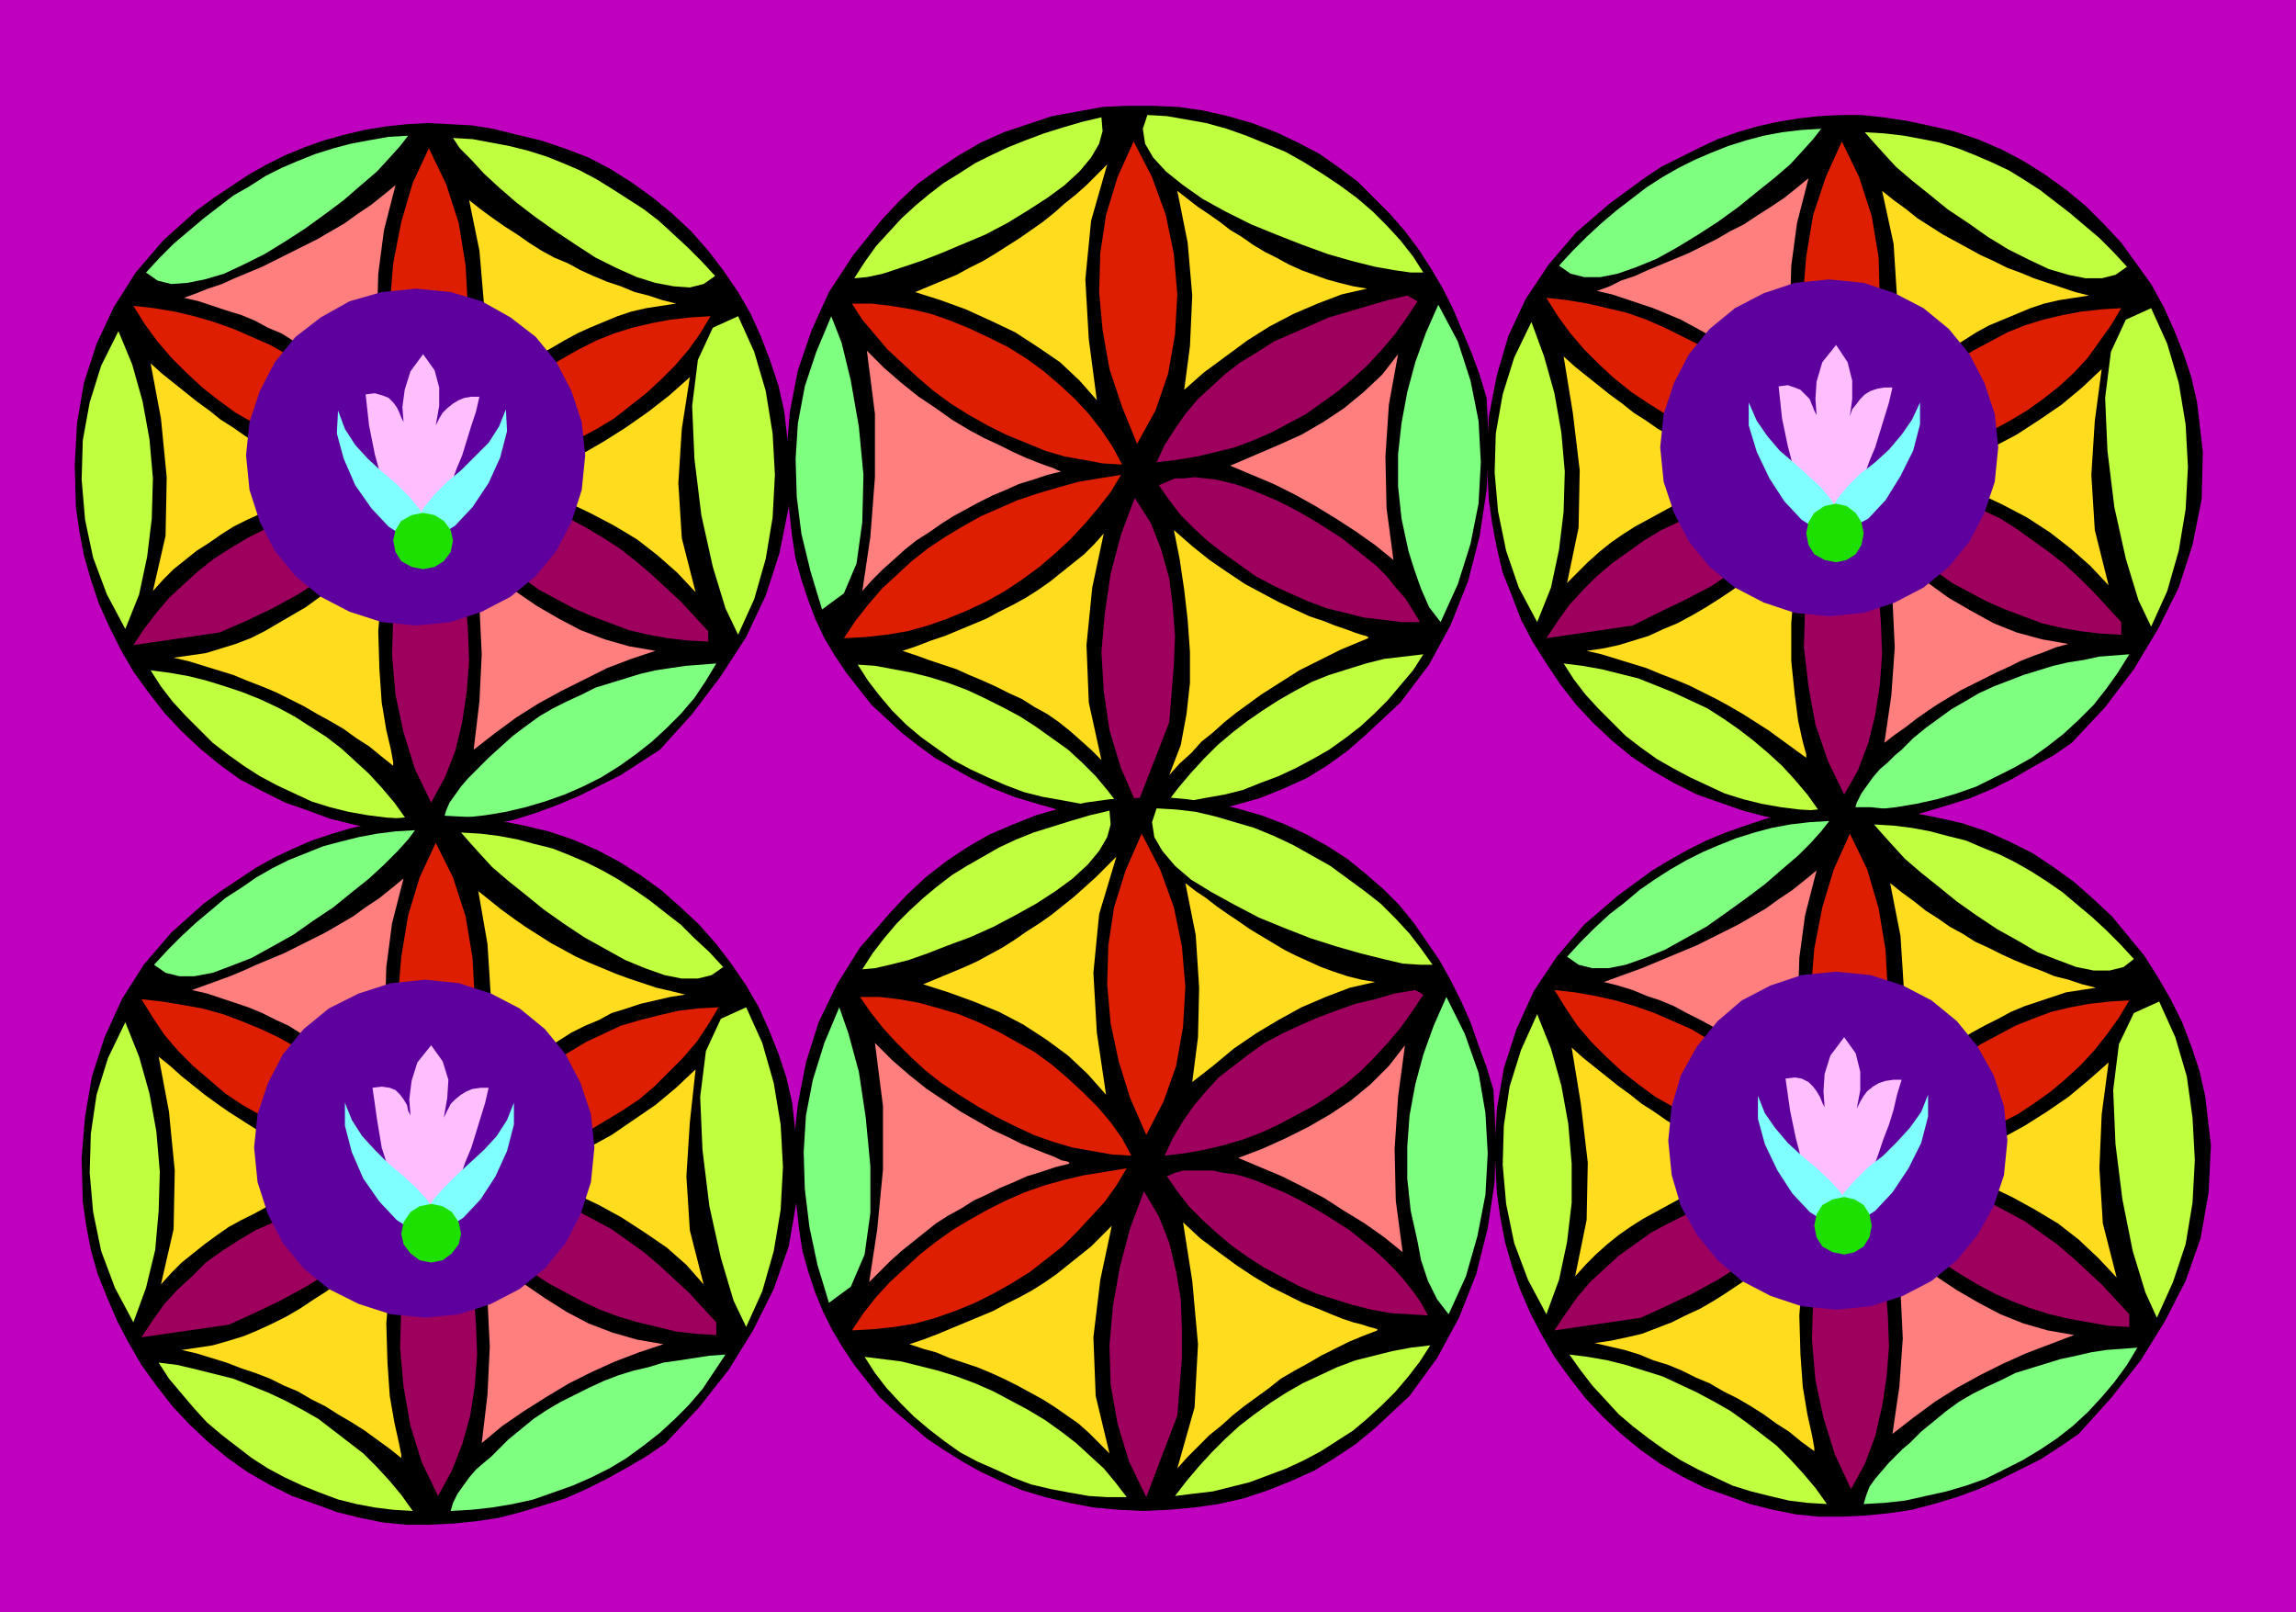 <svg xmlns="http://www.w3.org/2000/svg" fill-rule="evenodd" height="1.402in" preserveAspectRatio="none" stroke-linecap="round" viewBox="0 0 1997 1402" width="1.997in"><style>.pen1{stroke:none}.brush3{fill:#000}.brush4{fill:#bfff3f}.brush5{fill:#7fff7f}.brush6{fill:#dd1e00}.brush7{fill:#9e005e}.brush8{fill:#ffdd1e}.brush9{fill:#ff7f7f}.brush10{fill:#5e009e}.brush11{fill:#ffbfff}.brush12{fill:#7fffff}.brush13{fill:#1ee000}</style><path class="pen1" style="fill:#bf00bf" d="M0 0h1997v1402H0V0z"/><path class="pen1 brush3" d="m1293 346 2 40-2 40-6 40-10 39-15 38-19 35-25 33-30 28-16 14-18 13-18 11-20 9-20 8-21 6-21 5-22 4-22 2h-44l-21-3-22-3-21-6-20-6-20-8-17-8-16-9-16-9-15-11-14-11-13-12-13-12-11-14-11-14-10-15-9-15-8-17-6-16-6-18-5-18-3-19-4-36-1-37 3-36 7-36 12-35 15-33 21-32 25-31 15-16 16-15 18-13 18-12 19-11 20-9 21-7 21-7 22-4 22-4 22-1h22l22 1 21 3 22 5 21 6 21 8 19 9 19 10 17 12 16 12 14 14 14 14 13 15 12 16 11 17 10 17 9 18 8 19 8 19 7 19 6 20z"/><path class="pen1 brush4" d="m998 100 17 1 17 3 17 3 18 5 17 6 17 7 17 7 16 9 16 10 15 10 15 11 14 12 12 12 12 13 11 14 9 14h-11l-14-2-17-3-20-5-21-6-22-8-23-9-22-9-22-11-20-11-17-12-15-12-11-12-7-12-2-13 4-12z"/><path class="pen1 brush5" d="m1225 479-6-28-3-28v-28l3-27 5-27 7-26 9-25 11-25 17 32 11 34 7 35 2 36-2 36-7 35-11 35-15 33-10-13-7-16-6-17-5-16z"/><path class="pen1 brush6" d="m989 386-13-32-11-33-6-34-3-33 1-34 5-33 10-33 14-31 16 31 12 33 7 34 3 35-2 35-6 34-11 32-16 29z"/><path class="pen1 brush7" d="m1233 262-10 15-10 14-11 13-12 13-13 12-13 11-14 10-14 10-15 8-15 8-16 7-16 6-16 4-17 4-18 3-17 2 7-15 9-14 9-13 11-13 12-11 12-11 13-10 15-9 14-9 16-7 16-7 16-7 17-5 17-5 17-5 17-4 9 5z"/><path class="pen1 brush8" d="m1189 251-22 5-21 8-21 9-21 11-19 12-19 14-19 14-17 15 5-38 2-44-4-46-9-45 9 7 9 7 9 6 10 7 9 7 10 6 10 7 10 6 10 5 11 6 11 5 11 4 11 4 11 3 12 3 12 2zm-393 3 12-5 12-5 12-5 11-6 12-6 10-6 11-7 11-7 10-7 10-7 10-8 9-8 10-8 9-8 9-9 9-9-14 49-5 51 3 52 7 53-15-17-17-16-19-13-20-13-21-10-22-10-22-8-22-7z"/><path class="pen1 brush9" d="m1070 405 21-9 21-9 20-9 19-11 18-12 17-14 16-15 14-18-8 44-3 45 1 45 6 45-16-13-17-12-17-11-18-11-18-10-18-9-19-8-19-8z"/><path class="pen1 brush6" d="m976 404-17-1-16-3-17-3-17-5-17-7-17-7-16-8-16-9-16-10-15-11-14-12-13-12-13-12-11-13-11-13-9-14h17l17 2 18 3 17 4 17 6 17 7 17 8 16 8 16 10 15 11 14 12 13 12 12 13 11 14 10 15 8 15z"/><path class="pen1 brush7" d="m1008 422 7-3 7-3h8l9-1 9 1 9 1 9 2 8 2 12 4 12 5 12 5 12 6 11 6 12 7 11 7 11 7 10 8 10 8 10 8 9 9 8 10 8 9 7 11 6 10h-16l-16-2-17-2-16-4-16-4-16-6-16-7-15-7-15-8-14-10-14-10-13-10-12-11-12-12-10-13-9-13z"/><path class="pen1 brush6" d="m734 555 10-15 11-14 12-14 13-12 13-12 14-11 15-10 15-9 16-9 16-7 16-7 18-6 17-5 18-5 18-3 19-3-9 15-11 14-11 13-13 14-13 12-14 12-15 11-15 10-16 9-17 8-17 7-17 6-18 5-18 3-18 2-19 1z"/><path class="pen1 brush5" d="m715 530-10-33-8-33-4-32-1-33 2-31 6-32 10-30 13-31 9 23 8 33 7 40 4 42-1 41-5 36-11 26-19 14z"/><path class="pen1 brush4" d="m958 102-17 4-17 5-16 5-16 6-15 6-15 7-14 7-14 9-13 8-13 10-12 10-12 11-11 12-11 12-10 14-9 14 11-1 14-3 15-5 18-6 18-7 19-8 19-8 19-10 18-11 17-11 15-11 13-12 10-12 7-12 3-11-1-12zm57 596 10-13 11-13 11-12 12-12 13-11 13-10 13-9 14-9 14-8 15-8 15-6 16-5 16-5 16-4 17-2 17-2-9 14-11 13-11 13-12 12-12 11-13 10-14 10-14 8-15 8-15 7-16 6-15 6-16 4-17 3-16 3-17 1z"/><path class="pen1 brush7" d="m989 700-14-32-10-33-5-34-2-34 3-34 5-34 9-34 12-32 14 22 9 23 7 25 3 24 2 26-1 25-2 25-2 25-28 72z"/><path class="pen1 brush9" d="m750 514 7-47 4-52v-55l-7-55 15 15 15 13 15 12 15 10 14 10 15 9 13 7 13 6 12 6 11 5 10 4 8 3 6 2 4 2 3 1-12 3-12 4-13 4-11 5-12 5-12 6-11 6-11 6-11 7-10 7-11 7-10 8-10 9-9 8-9 9-9 10z"/><path class="pen1 brush8" d="m1017 674 10-26 5-27 3-27v-27l-2-28-3-26-4-27-5-25 16 14 15 12 16 11 15 10 15 8 15 8 13 6 13 6 12 4 10 4 9 3 8 3 6 2 4 1 2 1v1l-12 5-12 5-12 6-12 6-12 6-11 7-11 7-11 7-11 8-11 8-10 8-10 9-10 8-9 10-10 9-9 10zM785 566l12-4 13-5 12-4 12-5 12-5 12-5 11-6 12-6 11-6 11-7 10-7 10-8 10-8 10-8 9-9 8-9-10 47-5 50 2 50 11 50-9-9-9-8-9-8-10-8-10-7-11-6-11-7-11-5-12-6-11-5-12-5-11-5-12-4-12-4-11-4-12-4z"/><path class="pen1 brush4" d="m746 578 15 1 16 3 16 3 16 4 16 5 16 6 15 7 16 8 15 8 14 9 14 10 14 10 12 11 12 12 10 12 10 13h-16l-17-1-16-3-17-3-16-4-16-6-16-7-15-7-15-8-14-10-14-10-13-11-12-12-11-13-10-13-9-14z"/><path class="pen1 brush3" d="m574 652-17 11-17 11-18 9-18 9-19 8-19 7-19 6-20 4-20 3-20 3h-40l-20-2-20-4-20-5-19-7-20-7-20-10-19-10-18-13-17-14-16-15-15-16-14-18-13-18-11-19-10-20-9-20-7-21-6-21-4-21-3-21-1-37 2-36 6-35 11-34 15-32 19-30 24-28 29-26 15-11 15-10 15-10 16-9 16-8 17-7 17-6 18-5 17-4 18-3 19-2 18-1 19 1 19 1 19 3 20 5 21 5 21 7 21 8 19 10 19 12 18 13 17 14 16 15 15 17 13 17 13 19 11 19 9 20 8 21 7 21 5 22 5 43-1 41-8 40-12 37-17 36-22 34-25 33-28 31z"/><path class="pen1 brush4" d="m642 275 14 31 10 34 6 37 2 36-2 37-6 36-10 35-14 31-11-23-11-36-10-45-6-49-2-46 5-40 13-28 22-10z"/><path class="pen1 brush5" d="m425 659 11-10 10-9 12-9 11-8 12-7 12-6 13-6 12-6 13-4 13-4 13-4 13-3 13-2 14-2 13-1 13-1-9 15-10 15-12 14-12 12-13 12-14 11-14 10-16 10-16 8-16 7-17 6-17 5-17 4-18 3-18 2-18 1 2-7 3-7 5-7 5-7 6-7 7-7 6-6 5-5z"/><path class="pen1 brush6" d="m390 407 10-14 11-14 12-13 12-12 12-12 14-11 13-10 15-9 14-8 16-8 15-6 16-5 17-4 16-3 18-2 17-1-9 15-10 14-12 14-12 12-13 12-14 11-14 11-15 9-15 8-16 7-16 6-17 5-16 4-16 3-17 1h-16z"/><path class="pen1 brush7" d="m616 558-18-1-17-2-17-3-17-4-16-6-16-6-16-7-15-8-15-8-14-10-13-10-13-12-13-12-12-13-11-14-10-14 17-1 16 1 17 2 16 4 15 4 16 6 15 7 15 8 15 9 14 9 14 11 13 11 13 12 13 12 12 13 12 13v9z"/><path class="pen1 brush8" d="m605 515-16-17-17-15-18-14-20-12-21-11-21-10-21-9-21-8 18-6 18-9 20-9 19-11 19-12 20-14 18-14 18-16-7 45-3 47 3 48 12 47zM408 174l10 8 11 8 10 7 11 7 10 7 11 7 11 6 12 5 11 6 11 5 12 5 12 4 12 5 12 3 12 4 12 3-13 2-13 2-13 3-12 4-12 5-12 5-11 5-11 6-12 7-11 6-10 8-11 7-11 8-10 8-11 8-10 8 12-44 4-47-4-47-9-44z"/><path class="pen1 brush9" d="m412 486 18 14 18 14 19 13 19 11 19 10 21 8 21 6 23 4-21 7-21 8-20 10-20 10-20 11-19 12-19 14-18 14 5-42 2-41-2-42-5-41z"/><path class="pen1 brush6" d="m368 404-14-31-9-35-5-36-1-37 3-36 7-36 10-34 14-30 15 31 11 34 6 37 2 37-3 37-7 36-12 33-17 30z"/><path class="pen1 brush7" d="m368 439 6 5 5 6 5 6 4 8 4 8 3 8 3 8 3 8 4 26 2 26 1 27-2 26-4 27-6 25-9 23-12 22-14-29-10-32-7-33-3-34 1-35 5-34 8-32 13-30z"/><path class="pen1 brush6" d="m116 266 18 2 18 3 17 4 17 5 17 6 16 7 16 7 16 9 15 9 14 10 14 12 14 11 13 13 13 14 12 14 11 15-17-1-18-2-17-4-17-4-18-6-16-6-17-7-16-9-16-9-15-11-14-11-14-13-13-13-12-14-11-15-10-16z"/><path class="pen1 brush5" d="m127 237 12-13 12-12 13-11 13-11 13-10 13-10 14-8 14-9 14-7 14-6 15-6 16-5 15-4 16-3 17-3 17-1-7 9-9 10-11 12-14 12-15 13-16 12-18 13-17 11-18 11-18 9-17 8-17 5-15 3-14 1-12-3-10-7z"/><path class="pen1 brush4" d="m622 240-12-13-12-12-13-12-12-11-13-10-14-9-14-9-13-8-15-8-14-6-15-6-16-5-16-4-16-3-16-3-17-1 6 9 10 10 11 12 13 12 15 13 17 13 17 12 18 12 17 11 18 9 18 8 16 5 16 3 14 1 12-3 10-7zM131 583l16 2 17 3 16 4 16 5 15 5 15 6 15 7 15 8 14 9 14 9 13 10 12 11 12 11 11 12 11 13 10 14-17-1-16-2-17-3-16-4-16-5-15-7-15-7-15-8-14-9-14-10-13-10-12-12-12-12-11-12-10-13-9-14z"/><path class="pen1 brush7" d="m116 561 10-15 10-13 11-13 13-12 12-11 14-11 14-9 15-9 16-8 15-7 16-6 17-5 16-5 17-4 17-3 17-2-12 23-15 19-18 18-20 15-22 14-22 12-23 11-23 10-75 11z"/><path class="pen1 brush9" d="m160 259 11-4 10-4 12-4 11-5 12-5 12-5 12-6 12-6 12-6 12-6 12-7 12-7 11-8 12-8 10-8 11-9-10 39-5 38-1 34 1 30 2 25 3 18 3 11v3l-9-9-10-9-9-8-10-8-11-8-10-7-11-7-11-6-11-7-12-5-11-6-12-5-13-4-12-4-12-4-13-3z"/><path class="pen1 brush8" d="m151 572 14-2 14-2 13-4 13-4 13-5 12-6 12-7 12-7 12-7 11-8 11-8 11-8 11-8 10-9 9-8 10-8-7 40-3 38 1 33 2 29 4 24 4 17 2 11v3l-10-8-11-9-11-7-11-8-12-7-11-6-12-7-12-6-12-6-12-5-13-5-12-5-13-4-13-4-13-4-13-3zm-20-256 10 9 10 8 10 8 10 8 11 8 10 8 11 7 10 7 11 7 11 6 12 5 11 6 12 4 12 4 12 4 13 3-11 3-12 4-11 4-12 4-12 4-11 5-12 5-11 5-12 6-11 7-10 7-11 7-10 8-10 8-9 9-9 10 11-48 1-51-5-51-9-48z"/><path class="pen1 brush4" d="m103 288 12 29 9 32 6 33 3 34-1 35-4 33-7 33-12 30-16-30-12-32-7-33-3-35 1-34 6-33 10-32 15-30z"/><path class="pen1 brush10" d="m362 251 30 3 27 8 25 14 22 17 18 22 13 25 9 27 3 29-3 30-9 28-13 25-18 22-22 18-25 13-27 9-30 3-30-3-28-9-25-13-22-18-18-22-13-25-9-28-3-30 3-29 9-27 13-25 18-22 22-17 25-14 28-8 30-3z"/><path class="pen1 brush11" d="m318 343 3 27 5 25 6 22 8 21 7 7 6 4 6 2h6l5-1 5-3 5-4 4-5 4-9 5-10 4-11 5-12 4-13 4-13 4-12 3-13h-7l-6 1-5 2-5 3-5 4-4 4-3 5-3 6 3-17v-16l-4-15-10-14-11 15-5 16-2 15 1 13-2-4-2-5-2-4-3-4-4-4-5-2-7-2-8 1z"/><path class="pen1 brush12" d="m294 357 6 16 9 14 11 12 12 11 13 11 11 11 9 11 7 12-8 12h-12l-14-9-15-16-14-20-10-23-6-22 1-20z"/><path class="pen1 brush12" d="m440 356-6 15-9 14-12 12-12 12-12 10-11 11-9 11-7 12 8 12 12 1 14-9 15-16 14-21 10-22 6-23-1-19z"/><path class="pen1 brush13" d="m368 446 10 2 8 5 6 8 2 9-2 10-6 8-8 5-10 2-10-2-9-5-5-8-2-10 2-9 5-8 9-5 10-2z"/><path class="pen1 brush3" d="m1802 646-16 11-18 10-17 10-18 9-19 8-19 6-20 6-19 5-20 3-20 2-20 1-20-1-21-2-20-4-19-5-20-7-20-7-20-10-19-11-18-12-17-14-16-15-15-16-14-18-12-18-12-19-10-19-8-21-8-20-5-21-4-21-3-21-2-37 2-36 7-36 10-34 15-32 20-30 24-28 29-25 15-11 15-11 15-10 16-8 16-8 17-8 17-6 17-5 18-4 18-3 18-2 19-1h18l19 2 20 3 19 4 22 5 21 7 21 9 19 10 19 12 18 13 17 14 16 16 15 16 13 18 13 18 11 20 9 20 8 20 7 21 5 22 5 43-1 41-8 40-12 37-18 36-21 35-25 33-29 31z"/><path class="pen1 brush4" d="m1871 268 14 31 10 34 6 36 2 37-2 37-6 36-10 35-14 31-11-23-11-36-10-45-6-49-2-46 5-40 13-28 22-10z"/><path class="pen1 brush5" d="m1654 652 10-10 11-9 11-8 11-8 12-7 12-7 13-6 13-5 13-5 13-4 13-4 13-3 13-2 14-3 13-1 13-1-10 16-10 14-11 14-13 13-13 12-14 11-14 10-16 9-16 8-16 8-17 6-17 5-18 4-18 3-18 2-18 1 2-7 4-8 5-7 5-7 6-7 7-6 6-6 6-5z"/><path class="pen1 brush6" d="m1619 400 10-14 10-14 12-13 12-12 12-12 13-11 14-10 14-9 15-8 15-8 15-6 16-5 17-4 16-3 18-2 17-1-9 15-10 14-10 14-12 13-13 12-14 11-14 10-15 9-15 8-16 8-16 6-16 5-17 3-16 3-17 1h-16z"/><path class="pen1 brush7" d="m1845 552-18-1-17-2-17-3-17-4-16-6-16-6-16-7-15-8-15-8-14-10-14-10-13-12-12-12-12-13-12-14-10-14 17-1 17 1 17 2 16 3 16 4 15 6 16 7 15 7 14 9 14 10 14 10 14 11 13 12 12 12 12 13 12 13v11z"/><path class="pen1 brush8" d="m1834 509-16-17-17-15-18-14-20-13-21-11-21-10-21-9-21-9 18-6 19-7 19-10 19-10 20-13 19-13 18-15 17-16-6 45-3 47 3 48 12 48zm-197-343 10 8 11 8 10 8 11 7 11 7 11 6 11 6 11 6 11 5 12 6 11 4 12 5 12 4 12 4 12 4 12 3-13 2-13 2-13 3-12 4-12 5-12 5-12 5-11 6-11 7-11 7-11 7-11 7-11 8-10 8-11 9-10 8 13-45 4-46-3-47-10-46z"/><path class="pen1 brush9" d="m1641 479 18 14 18 14 18 13 19 11 20 11 20 8 22 6 23 4-11 3-10 4-11 4-10 4-10 5-11 5-10 5-10 5-10 5-10 6-10 6-9 6-10 7-9 7-10 7-9 7 6-41 3-42-2-42-5-42z"/><path class="pen1 brush6" d="m1597 398-14-31-9-34-5-36-1-37 3-37 6-36 11-33 14-31 15 31 11 34 6 36 1 37-3 37-7 36-12 34-16 30z"/><path class="pen1 brush7" d="m1597 433 6 5 5 6 4 7 5 7 3 8 4 8 3 8 3 8 4 26 2 26 1 27-2 27-4 26-6 24-9 24-12 21-14-29-11-32-6-33-4-34 1-34 5-34 9-32 13-30z"/><path class="pen1 brush6" d="m1345 259 18 2 18 3 17 4 17 4 17 6 16 7 16 8 16 8 15 10 15 10 14 11 14 12 13 13 12 14 12 14 12 15-17-1-18-2-17-3-18-5-17-5-17-7-17-7-16-9-16-10-15-10-15-12-13-12-13-13-12-14-11-15-10-16z"/><path class="pen1 brush5" d="m1356 231 12-13 12-12 13-12 13-11 13-10 13-10 14-9 14-8 14-7 14-6 15-6 16-5 15-4 16-3 17-2 17-1-7 9-9 10-11 12-14 12-15 12-16 13-18 13-17 11-18 11-18 10-17 7-17 6-15 3h-14l-12-3-10-7z"/><path class="pen1 brush4" d="m1850 232-12-13-12-12-13-11-13-11-13-10-13-10-14-9-13-8-15-7-14-6-15-6-16-5-15-3-16-3-17-2-17-1 7 8 9 10 11 12 14 12 15 12 16 13 18 12 17 12 18 11 18 9 17 8 17 5 15 3h14l12-3 10-7zm-490 345 16 2 17 3 16 4 16 4 15 6 15 6 15 7 15 7 14 9 13 9 13 10 13 11 12 11 11 12 11 13 10 14-17-1-16-2-17-3-16-4-16-5-15-7-15-7-15-8-14-8-14-10-13-10-12-12-12-12-11-12-10-13-9-14z"/><path class="pen1 brush7" d="m1345 555 10-15 10-14 12-13 12-12 13-11 14-10 14-10 15-9 15-7 16-7 16-6 16-6 17-4 17-4 17-3 17-2-13 22-15 20-19 17-20 15-21 14-23 12-23 11-22 11-75 11z"/><path class="pen1 brush9" d="m1389 253 11-4 10-5 12-4 11-5 12-5 12-5 12-5 12-6 12-6 12-7 12-6 12-8 11-7 12-8 10-8 11-9-10 39-5 37-1 34 1 30 2 25 3 18 1 12v3l-9-9-10-9-9-9-10-8-10-7-11-8-10-7-11-6-11-6-11-6-12-5-12-5-12-4-12-4-12-4-13-3z"/><path class="pen1 brush8" d="m1380 566 14-2 14-3 13-4 13-4 13-6 12-5 13-7 12-7 11-7 12-8 11-8 11-8 10-8 10-9 10-8 10-8-8 40-3 38v33l3 29 3 23 4 18 3 11v3l-11-8-11-8-11-8-11-7-11-7-12-7-11-6-12-6-12-6-12-5-13-5-12-5-13-4-13-4-13-4-13-3zm-20-256 10 9 10 8 10 8 10 8 11 8 10 8 11 7 10 7 11 6 11 6 12 6 11 5 12 5 12 4 12 3 13 3-11 3-12 4-12 4-11 4-12 4-11 5-12 5-11 6-11 6-11 6-11 7-10 7-10 8-10 9-9 9-9 9 10-48 1-50-6-50-8-49z"/><path class="pen1 brush4" d="m1332 280 11 30 9 32 6 34 3 34-1 35-4 33-7 33-12 30-16-30-11-32-7-34-3-34 1-34 6-34 10-32 15-31z"/><path class="pen1 brush10" d="m1591 243 30 3 27 9 25 13 22 18 18 22 13 25 9 27 3 29-3 30-9 27-13 25-18 22-22 18-25 13-27 9-30 3-30-3-27-9-25-13-22-18-18-22-13-25-9-27-3-30 3-29 9-27 13-25 18-22 22-18 25-13 27-9 30-3z"/><path class="pen1 brush11" d="m1547 336 3 28 5 24 6 23 8 21 7 7 6 4 6 1h6l5-1 5-3 5-4 4-4 4-9 5-11 4-11 5-12 4-13 4-13 4-13 3-13h-7l-6 1-6 2-5 3-4 4-3 4-4 5-2 6 2-15v-16l-4-16-10-15-12 15-5 17-1 15 1 14-2-4-2-5-2-5-4-4-4-4-5-2-6-2-8 1z"/><path class="pen1 brush12" d="m1521 350 7 16 9 13 11 13 13 11 12 11 11 10 9 11 7 12-7 13-12 1-14-9-15-16-13-20-11-23-7-23v-20z"/><path class="pen1 brush12" d="m1670 350-7 15-9 13-11 13-12 11-13 10-11 11-9 11-7 12 8 13h11l15-8 15-16 13-21 11-22 6-23v-19z"/><path class="pen1 brush13" d="m1597 438 9 2 8 6 5 8 2 10-2 10-5 8-8 5-9 2-10-2-9-5-5-8-2-10 2-10 5-8 9-6 10-2z"/><path class="pen1 brush3" d="m1299 948 2 40-1 40-6 40-10 40-15 38-19 35-24 33-30 28-17 14-18 12-18 11-20 9-20 8-21 7-22 5-21 3-22 2-22 1-22-1-22-2-21-4-21-5-20-6-19-8-17-8-16-9-16-10-15-10-14-12-14-12-13-12-11-14-11-14-10-15-9-15-8-16-7-17-6-18-5-18-3-19-4-37-1-36 4-36 7-36 11-35 16-33 20-32 26-30 15-16 16-15 18-14 18-12 19-11 21-9 20-8 21-6 22-5 22-3 22-1 22-1 22 2 22 3 22 5 21 6 21 8 19 9 18 10 17 11 16 13 15 13 14 14 13 16 11 16 11 16 10 18 9 18 8 18 7 20 7 19 6 20z"/><path class="pen1 brush4" d="m1006 703 17 1 17 2 17 4 17 5 17 5 17 7 17 8 16 9 16 9 15 11 15 11 14 11 13 13 12 13 10 13 10 14h-11l-15-1-17-4-20-5-21-6-22-7-23-9-22-9-21-11-20-11-18-11-14-12-11-13-7-12-2-13 4-12z"/><path class="pen1 brush5" d="m1233 1080-6-27-3-28v-28l2-27 5-27 7-26 9-25 11-25 16 32 12 34 6 35 2 35-2 36-7 36-10 35-15 33-10-13-8-16-6-18-3-16z"/><path class="pen1 brush6" d="m997 987-14-32-10-32-7-33-3-34 1-34 5-33 10-32 14-32 16 31 12 33 7 34 3 35-2 35-6 34-11 31-15 29z"/><path class="pen1 brush7" d="m1238 865-10 15-10 14-11 13-12 13-12 12-13 11-14 10-14 9-15 8-15 8-15 7-16 6-17 5-17 4-17 3-17 2 7-15 9-15 9-13 11-13 11-12 13-10 13-10 14-10 15-8 15-7 16-7 16-6 17-6 17-4 17-5 18-3 7 4z"/><path class="pen1 brush8" d="m1196 854-22 5-21 8-21 9-20 11-20 12-19 13-18 15-18 14 5-39 1-43-3-46-9-45 9 7 9 6 9 7 10 7 9 6 10 7 10 6 10 6 10 6 10 5 11 5 11 5 11 4 12 4 12 3 12 2zm-393 2 12-5 12-5 12-5 11-5 11-6 11-6 11-7 10-7 11-7 10-7 10-8 10-8 9-8 10-9 9-9 9-9-15 50-5 51 3 52 8 54-16-18-17-16-19-14-20-13-21-11-22-9-22-8-22-7z"/><path class="pen1 brush9" d="m1077 1007 21-8 20-9 20-10 19-11 18-12 17-14 16-16 14-18-6 45-3 45 1 45 6 45-16-13-17-12-18-11-17-11-19-10-18-9-19-8-19-8z"/><path class="pen1 brush6" d="m984 1005-17-1-17-3-17-3-17-5-17-6-17-8-16-8-16-9-16-10-15-10-14-11-13-12-13-13-11-12-11-14-9-13h17l17 2 17 3 18 5 17 5 17 7 17 8 16 9 16 9 15 11 14 12 13 12 13 13 11 13 10 14 8 15z"/><path class="pen1 brush7" d="m1015 1023 7-3 7-2h26l9 2 9 1 8 2 12 4 12 5 12 5 12 6 11 6 12 7 11 7 11 7 10 8 10 8 10 9 9 9 8 9 8 10 7 10 6 11-16-1-16-1-17-3-16-4-16-5-16-5-16-7-15-8-15-8-14-9-14-10-13-11-12-11-12-12-10-13-9-13z"/><path class="pen1 brush6" d="m741 1157 10-15 11-14 12-13 13-12 13-12 14-11 14-10 15-9 16-9 16-8 16-7 17-6 18-5 17-4 19-3 18-3-9 15-10 14-12 13-12 13-13 13-14 11-14 11-16 10-16 9-16 8-17 7-17 6-18 5-18 3-19 2-18 1z"/><path class="pen1 brush5" d="m721 1133-10-33-7-33-4-33-1-32 2-32 6-31 10-32 13-31 8 23 9 33 6 40 4 42v41l-5 36-12 28-19 14z"/><path class="pen1 brush4" d="m965 705-17 4-17 5-16 5-16 5-15 6-15 7-14 8-14 8-13 8-13 10-12 10-12 11-11 11-11 13-10 13-9 14 11-1 13-3 16-4 17-6 18-7 19-7 20-9 19-10 18-10 17-11 15-11 13-12 10-12 7-12 3-11-1-12zm57 596 10-13 11-13 11-12 12-12 12-11 13-10 14-10 14-9 14-8 15-7 15-7 16-6 16-4 16-4 16-3 17-2-9 14-10 13-11 13-12 12-12 11-13 11-14 9-14 9-15 8-15 7-16 6-16 6-16 4-16 4-17 2-16 2z"/><path class="pen1 brush7" d="m997 1302-15-31-10-33-6-34-1-34 3-34 6-34 9-34 12-32 13 22 9 23 6 25 4 24 1 26v25l-2 25-2 25-27 71z"/><path class="pen1 brush9" d="m756 1115 7-46 5-52v-55l-7-55 15 15 15 13 15 12 15 10 15 10 14 8 14 8 13 6 12 6 10 4 10 4 8 3 6 3 5 1 2 1v1l-12 3-12 4-13 4-11 5-12 5-12 6-11 5-11 7-11 6-11 7-10 8-10 8-10 8-10 9-9 9-9 9z"/><path class="pen1 brush8" d="m1024 1277 15-53 3-55-5-55-8-51 15 14 16 12 15 11 15 10 15 9 14 7 14 7 13 5 12 5 10 4 9 3 8 2 6 2 4 1 3 1v1l-13 5-12 5-12 6-12 6-12 7-11 6-12 7-10 8-11 8-11 8-10 8-10 9-10 8-10 10-9 9-9 10zm-233-108 12-4 13-5 12-5 12-5 12-5 12-5 11-6 12-6 11-6 11-7 10-7 10-8 10-8 10-8 9-9 9-9-10 47-6 50 2 51 12 50-9-9-9-9-9-8-10-7-10-7-11-7-11-6-11-6-12-6-11-5-12-5-12-4-12-4-12-5-11-3-12-4z"/><path class="pen1 brush4" d="m752 1180 16 2 16 2 16 4 16 4 16 5 16 6 16 7 15 8 15 8 15 9 14 10 13 10 12 11 12 11 10 12 10 13h-17l-16-1-17-3-16-3-17-4-16-6-15-7-16-7-15-8-14-10-13-10-13-11-12-12-12-13-10-13-9-14z"/><path class="pen1 brush3" d="m579 1255-16 11-17 10-18 10-18 9-18 8-19 6-20 6-19 5-20 3-20 2-21 1h-20l-20-2-20-4-20-5-19-7-20-7-20-10-19-11-17-12-17-14-16-15-15-16-14-18-13-18-11-19-10-19-9-21-8-20-6-21-4-21-3-21-1-38 3-36 6-35 11-34 15-33 19-30 24-28 28-25 15-11 15-10 15-10 16-9 17-8 16-7 18-6 17-5 18-4 18-4 18-2 19-1 19 1 19 1 19 3 20 4 21 5 21 7 21 9 19 10 19 12 18 13 17 15 16 15 15 17 13 17 13 19 11 19 9 20 8 20 7 21 5 22 5 44-1 41-7 40-13 37-18 36-21 34-26 33-29 31z"/><path class="pen1 brush4" d="m649 876 14 31 10 35 6 36 2 37-2 37-6 36-10 35-14 31-11-23-11-37-10-45-6-49-2-46 5-40 13-28 22-10z"/><path class="pen1 brush5" d="m432 1262 10-10 11-9 11-9 12-8 12-7 12-6 12-6 13-6 13-5 13-4 13-3 13-4 14-2 13-2 13-2 14-1-10 15-10 15-12 14-12 12-13 12-14 11-15 11-15 9-16 8-16 7-17 6-17 6-18 4-18 3-18 2-18 1 2-7 4-8 5-7 5-7 6-7 7-6 6-5 5-5z"/><path class="pen1 brush6" d="m396 1009 10-14 11-13 12-13 12-13 12-11 14-11 13-10 15-9 15-9 15-7 15-7 17-5 16-4 17-4 17-2 18-1-9 15-10 15-12 14-12 12-13 13-13 11-15 10-15 9-15 9-16 7-16 6-17 5-16 4-17 2-16 1h-17z"/><path class="pen1 brush7" d="m623 1161-17-1-18-2-16-4-17-4-17-5-16-6-15-7-15-8-15-8-15-10-13-10-13-12-13-11-12-13-11-14-10-14 17-1h16l17 2 16 3 15 4 16 6 15 7 15 8 15 8 14 10 14 10 13 11 13 12 13 12 12 13 12 13v11z"/><path class="pen1 brush8" d="m612 1117-15-17-17-15-19-13-20-13-20-11-21-10-21-9-21-8 17-6 18-8 19-9 20-11 19-13 19-13 18-15 17-16-5 46-3 47 3 47 12 47zM416 775l10 8 10 8 11 8 10 7 11 7 11 7 11 6 11 6 11 5 12 5 12 5 11 4 12 4 12 4 13 3 12 3-13 2-13 3-13 3-12 4-13 4-11 6-12 5-12 6-11 7-11 7-11 7-11 8-11 8-11 8-10 8-11 8 13-45 4-46-3-47-8-46z"/><path class="pen1 brush9" d="m419 1089 18 14 18 13 19 13 19 12 19 10 21 8 21 6 23 4-21 7-21 8-20 9-20 10-20 12-19 12-19 13-18 15 5-42 2-42-2-41-5-41z"/><path class="pen1 brush6" d="m375 1007-14-32-9-34-5-36-1-37 3-36 6-36 10-33 14-30 15 30 11 34 6 36 2 37-3 37-7 36-12 33-16 31z"/><path class="pen1 brush7" d="m375 1041 6 5 5 6 5 7 4 7 4 9 3 8 3 9 3 8 4 25 2 27 1 26-2 27-4 26-7 25-9 23-12 22-14-29-10-32-6-34-3-34 1-35 4-34 9-32 13-30z"/><path class="pen1 brush6" d="m123 869 18 2 18 3 17 3 18 5 16 6 17 7 15 7 16 9 15 9 14 10 14 11 14 12 13 13 12 13 12 14 12 15-17-1-18-2-17-3-18-4-17-5-17-7-17-7-16-9-16-9-15-10-14-12-14-12-13-13-12-14-10-15-10-16z"/><path class="pen1 brush5" d="m134 839 12-13 12-12 13-12 12-10 13-11 14-9 13-9 14-8 14-7 15-6 15-6 15-4 16-4 16-3 16-2 17-1-6 8-9 10-12 12-13 12-15 12-16 13-18 12-17 12-18 10-18 10-18 7-16 6-16 3h-13l-12-3-10-7z"/><path class="pen1 brush4" d="m629 841-12-13-13-12-12-12-13-10-14-11-13-9-14-9-14-8-14-7-14-6-15-6-16-4-15-4-16-3-16-2-17-1 7 8 9 10 11 12 14 12 15 12 16 13 17 12 18 12 18 10 18 10 17 7 17 6 15 3h14l12-3 10-7zm-491 344 16 2 17 4 16 4 16 4 15 6 15 6 15 7 15 8 14 8 13 10 13 10 13 10 12 12 11 12 10 12 10 14-17-1-16-2-16-3-16-4-16-6-15-6-15-7-15-8-14-9-13-10-13-10-13-11-11-12-11-13-11-13-9-14z"/><path class="pen1 brush7" d="m123 1163 10-15 10-14 11-12 13-12 12-12 14-10 14-9 15-9 16-7 15-7 16-7 17-5 16-5 17-3 17-4 17-2-13 23-15 20-18 17-20 16-21 13-22 12-23 11-22 10-76 11z"/><path class="pen1 brush9" d="m167 861 11-4 11-4 11-4 12-5 11-5 12-5 12-5 12-6 12-6 12-6 12-7 12-7 11-8 12-8 10-8 11-9-10 39-5 38-1 34 1 29 2 25 2 18 2 11v3l-9-9-9-8-9-9-10-8-10-7-11-8-11-7-11-6-11-7-11-5-12-6-12-5-12-4-12-4-12-4-13-3z"/><path class="pen1 brush8" d="m158 1174 14-2 13-2 14-4 13-4 12-5 13-6 12-6 12-7 12-8 11-7 11-8 11-9 10-8 11-8 9-9 10-8-7 41-3 37 1 34 2 29 4 23 4 18 2 10v3l-10-8-11-8-11-8-11-7-12-7-11-7-12-6-12-7-12-5-12-6-13-5-12-4-13-5-13-4-13-4-13-3zm-20-255 10 8 10 9 10 8 10 8 11 8 10 7 11 7 11 7 11 7 11 6 11 6 12 5 11 4 12 4 13 3 12 3-11 4-12 3-11 4-12 5-12 4-11 5-12 5-11 6-12 6-11 6-10 7-11 8-10 8-10 8-9 9-9 10 11-48 1-51-5-51-9-48z"/><path class="pen1 brush4" d="m109 889 12 30 9 32 6 33 3 35-1 34-3 34-8 33-11 30-16-30-12-32-7-34-3-34 1-34 5-34 10-32 15-31z"/><path class="pen1 brush10" d="m370 852 29 3 28 9 25 13 22 18 18 22 13 25 9 27 3 29-3 30-9 28-13 25-18 22-22 18-25 13-28 9-29 3-30-3-28-9-26-13-22-18-18-22-13-25-9-28-3-30 3-29 9-27 13-25 18-22 22-18 26-13 28-9 30-3z"/><path class="pen1 brush11" d="m324 946 4 28 4 24 7 22 9 21 7 7 6 4 6 1h6l5-1 5-3 5-4 4-4 4-9 5-11 4-11 5-12 4-13 4-13 4-13 3-13h-7l-7 1-5 2-5 3-5 4-4 4-3 6-3 6 3-17 1-16-5-16-10-14-12 15-5 16-2 16 1 14-2-4-1-5-3-5-3-4-4-4-5-2-7-1-8 1z"/><path class="pen1 brush12" d="m300 959 6 15 9 14 11 12 12 12 12 10 12 11 10 11 7 12-8 13-12 1-14-9-15-16-14-20-10-23-6-23v-20z"/><path class="pen1 brush12" d="m447 959-6 15-9 14-11 12-12 11-12 11-11 11-9 10-7 12 7 12 12 1 14-9 15-16 13-20 10-22 6-23v-19z"/><path class="pen1 brush13" d="m375 1047 10 2 8 5 6 9 2 10-2 9-6 8-8 6-10 2-10-2-8-6-6-8-2-9 2-10 6-9 8-5 10-2z"/><path class="pen1 brush3" d="m1808 1247-16 11-17 11-18 9-18 9-18 8-19 7-20 6-19 5-20 3-20 2-21 1h-20l-20-2-20-4-20-5-19-7-20-7-20-10-19-11-17-12-17-14-16-15-15-16-14-18-13-18-11-19-10-19-9-21-7-20-6-21-4-21-3-21-2-38 2-36 6-35 11-34 15-33 20-30 24-28 29-25 15-11 15-11 15-9 16-9 16-8 17-7 17-6 18-6 17-4 18-3 19-2 18-1h19l19 2 19 3 20 4 22 5 21 7 20 9 20 10 18 12 18 13 17 15 16 15 14 17 14 17 12 19 11 19 10 20 8 21 7 21 5 22 5 43-2 41-7 40-13 37-18 35-21 34-26 33-28 31z"/><path class="pen1 brush4" d="m1878 871 14 31 10 34 5 36 2 37-2 37-6 36-11 33-14 31-10-22-11-36-9-45-6-48-2-47 5-40 13-27 22-10z"/><path class="pen1 brush5" d="m1661 1255 10-10 11-9 11-9 11-8 12-7 12-6 13-6 12-6 13-4 13-4 13-4 14-3 13-3 13-2 14-1 13-1-9 15-11 15-11 13-12 13-13 12-14 11-15 10-15 9-16 8-16 8-17 6-17 5-18 4-18 4-18 2-18 1 2-7 3-8 5-7 6-7 6-7 6-6 6-6 6-5z"/><path class="pen1 brush6" d="m1626 1003 10-14 10-14 12-13 12-12 12-12 13-11 14-10 14-9 15-8 15-8 15-6 16-6 17-4 16-3 18-2 17-1-9 15-10 14-11 14-12 13-13 12-13 11-14 10-15 10-16 8-15 7-16 6-17 5-16 4-16 3-17 1h-16z"/><path class="pen1 brush7" d="m1852 1154-18-1-17-3-17-3-17-4-16-5-16-6-16-7-15-8-15-9-14-9-13-11-13-11-13-12-12-13-11-13-10-14 17-1h16l17 2 16 3 15 4 16 6 15 7 15 8 15 8 14 10 14 10 13 11 13 12 13 12 12 13 12 13v11z"/><path class="pen1 brush8" d="m1841 1111-16-17-17-16-18-14-20-12-20-11-21-10-21-9-21-8 17-6 18-8 19-10 20-11 19-12 19-13 18-15 17-15-6 45-2 47 3 48 12 47zm-197-343 10 8 11 8 10 8 11 7 10 7 11 6 11 7 11 5 12 6 11 5 12 5 11 4 12 5 12 3 12 4 12 3-13 2-13 2-12 4-12 4-12 4-12 5-11 6-12 6-11 6-11 7-11 7-11 8-11 8-11 8-10 8-11 9 13-45 4-47-3-47-9-46z"/><path class="pen1 brush9" d="m1648 1082 18 14 18 14 18 12 19 11 19 10 20 8 21 6 23 4-21 8-21 8-20 9-20 10-20 11-19 12-19 14-18 14 6-41 3-42-2-41-5-41z"/><path class="pen1 brush6" d="m1604 999-14-31-9-33-5-36-1-37 3-37 7-36 10-33 14-31 15 31 10 34 6 36 2 37-3 37-7 35-12 34-16 30z"/><path class="pen1 brush7" d="m1604 1036 6 4 5 6 5 6 4 8 4 8 3 8 3 9 3 8 3 25 2 26 1 27-2 26-4 26-6 26-9 24-12 22-14-30-10-32-7-33-3-35 1-34 5-33 9-32 13-30z"/><path class="pen1 brush6" d="m1352 861 18 2 17 3 18 4 17 5 17 6 16 7 16 7 15 9 15 9 15 11 14 11 14 12 13 13 13 13 12 15 11 15-17-1-18-3-17-3-18-5-17-5-17-7-17-7-16-9-16-9-15-11-14-11-14-13-13-13-12-14-10-15-10-16z"/><path class="pen1 brush5" d="m1363 832 12-13 12-12 13-12 13-10 13-11 13-9 14-9 14-8 14-7 14-6 15-6 16-5 15-4 16-3 17-2 17-1-7 9-9 10-11 11-14 12-15 13-16 12-18 13-17 12-18 10-18 10-17 7-17 6-15 3h-14l-12-3-10-7z"/><path class="pen1 brush4" d="m1856 834-12-13-12-12-13-12-12-10-13-11-13-9-14-9-14-8-14-7-15-6-14-6-16-4-15-4-16-3-16-2-17-1 7 8 9 10 11 12 14 12 15 12 16 13 17 12 18 12 18 10 17 10 18 7 16 6 15 3h14l12-3 9-7zm-491 344 16 2 17 3 16 4 16 5 16 5 15 7 15 7 15 8 14 8 14 10 13 10 13 10 12 12 11 12 11 13 10 14-17-1-16-2-17-4-16-4-16-5-15-7-15-7-15-8-14-9-14-10-13-10-13-11-11-12-12-13-10-13-10-14z"/><path class="pen1 brush7" d="m1352 1157 10-15 10-14 11-13 13-12 12-11 14-10 14-10 15-8 16-8 15-7 16-6 17-5 16-5 17-3 17-3 17-2-13 22-15 20-18 17-20 15-22 14-22 12-23 11-22 10-75 11z"/><path class="pen1 brush9" d="m1395 854 11-4 11-4 11-4 12-5 12-5 12-5 12-5 12-6 12-6 12-6 12-7 12-7 11-8 12-8 10-8 11-9-10 39-5 37-1 34 1 30 2 25 3 19 1 11v3l-9-9-10-8-9-9-10-8-11-7-10-8-11-7-11-6-11-6-12-6-11-6-12-5-12-4-12-5-13-4-12-3z"/><path class="pen1 brush8" d="m1387 1168 14-2 14-3 13-3 13-5 13-5 12-6 13-6 12-7 11-7 12-8 11-8 11-8 10-8 10-9 10-8 10-8-8 40-3 37 1 34 2 28 4 24 4 18 2 11v3l-11-8-11-9-11-7-11-8-11-7-12-7-12-6-12-7-12-5-12-6-12-5-13-4-12-5-13-4-13-3-13-3zm-20-257 10 9 10 8 10 8 10 8 11 8 10 8 11 7 10 7 11 7 11 6 12 6 11 5 12 5 12 4 12 4 13 3-11 3-12 4-11 3-12 4-12 4-11 5-12 5-11 6-11 6-11 6-11 7-10 7-10 8-10 9-9 9-9 10 10-49 1-50-6-51-8-49z"/><path class="pen1 brush4" d="m1337 882 12 30 9 32 6 33 3 35v34l-4 34-7 33-11 30-16-30-12-32-7-34-3-34 1-34 5-34 10-32 14-31z"/><path class="pen1 brush10" d="m1597 845 30 3 28 9 25 13 22 18 18 22 14 25 9 27 3 30-3 30-9 27-14 25-18 22-22 18-25 13-28 9-30 3-30-3-27-9-25-13-21-18-18-22-14-25-8-27-3-30 3-30 8-27 14-25 18-22 21-18 25-13 27-9 30-3z"/><path class="pen1 brush11" d="m1553 938 4 28 5 24 6 23 8 21 7 7 7 4 6 2h6l5-2 5-3 5-3 4-5 4-10 5-10 4-11 4-12 5-13 4-13 3-13 4-13h-7l-7 1-6 2-5 3-5 4-3 4-3 5-3 6 3-16v-16l-4-16-10-14-12 16-5 16-1 15 1 14-2-4-2-5-3-5-3-4-4-4-6-3-6-1-8 1z"/><path class="pen1 brush12" d="m1529 953 6 15 9 13 11 13 12 11 12 10 12 11 10 11 7 12-8 13-12 1-14-9-15-16-13-20-11-23-6-22v-20z"/><path class="pen1 brush12" d="m1677 952-6 15-10 14-11 12-12 12-13 10-11 11-10 11-7 12 8 12 12 1 14-9 15-16 14-21 11-22 6-23v-19z"/><path class="pen1 brush13" d="m1604 1041 9 2 8 5 5 8 2 10-2 10-5 8-8 5-9 2-10-2-9-5-5-8-2-10 2-10 5-8 9-5 10-2z"/></svg>
